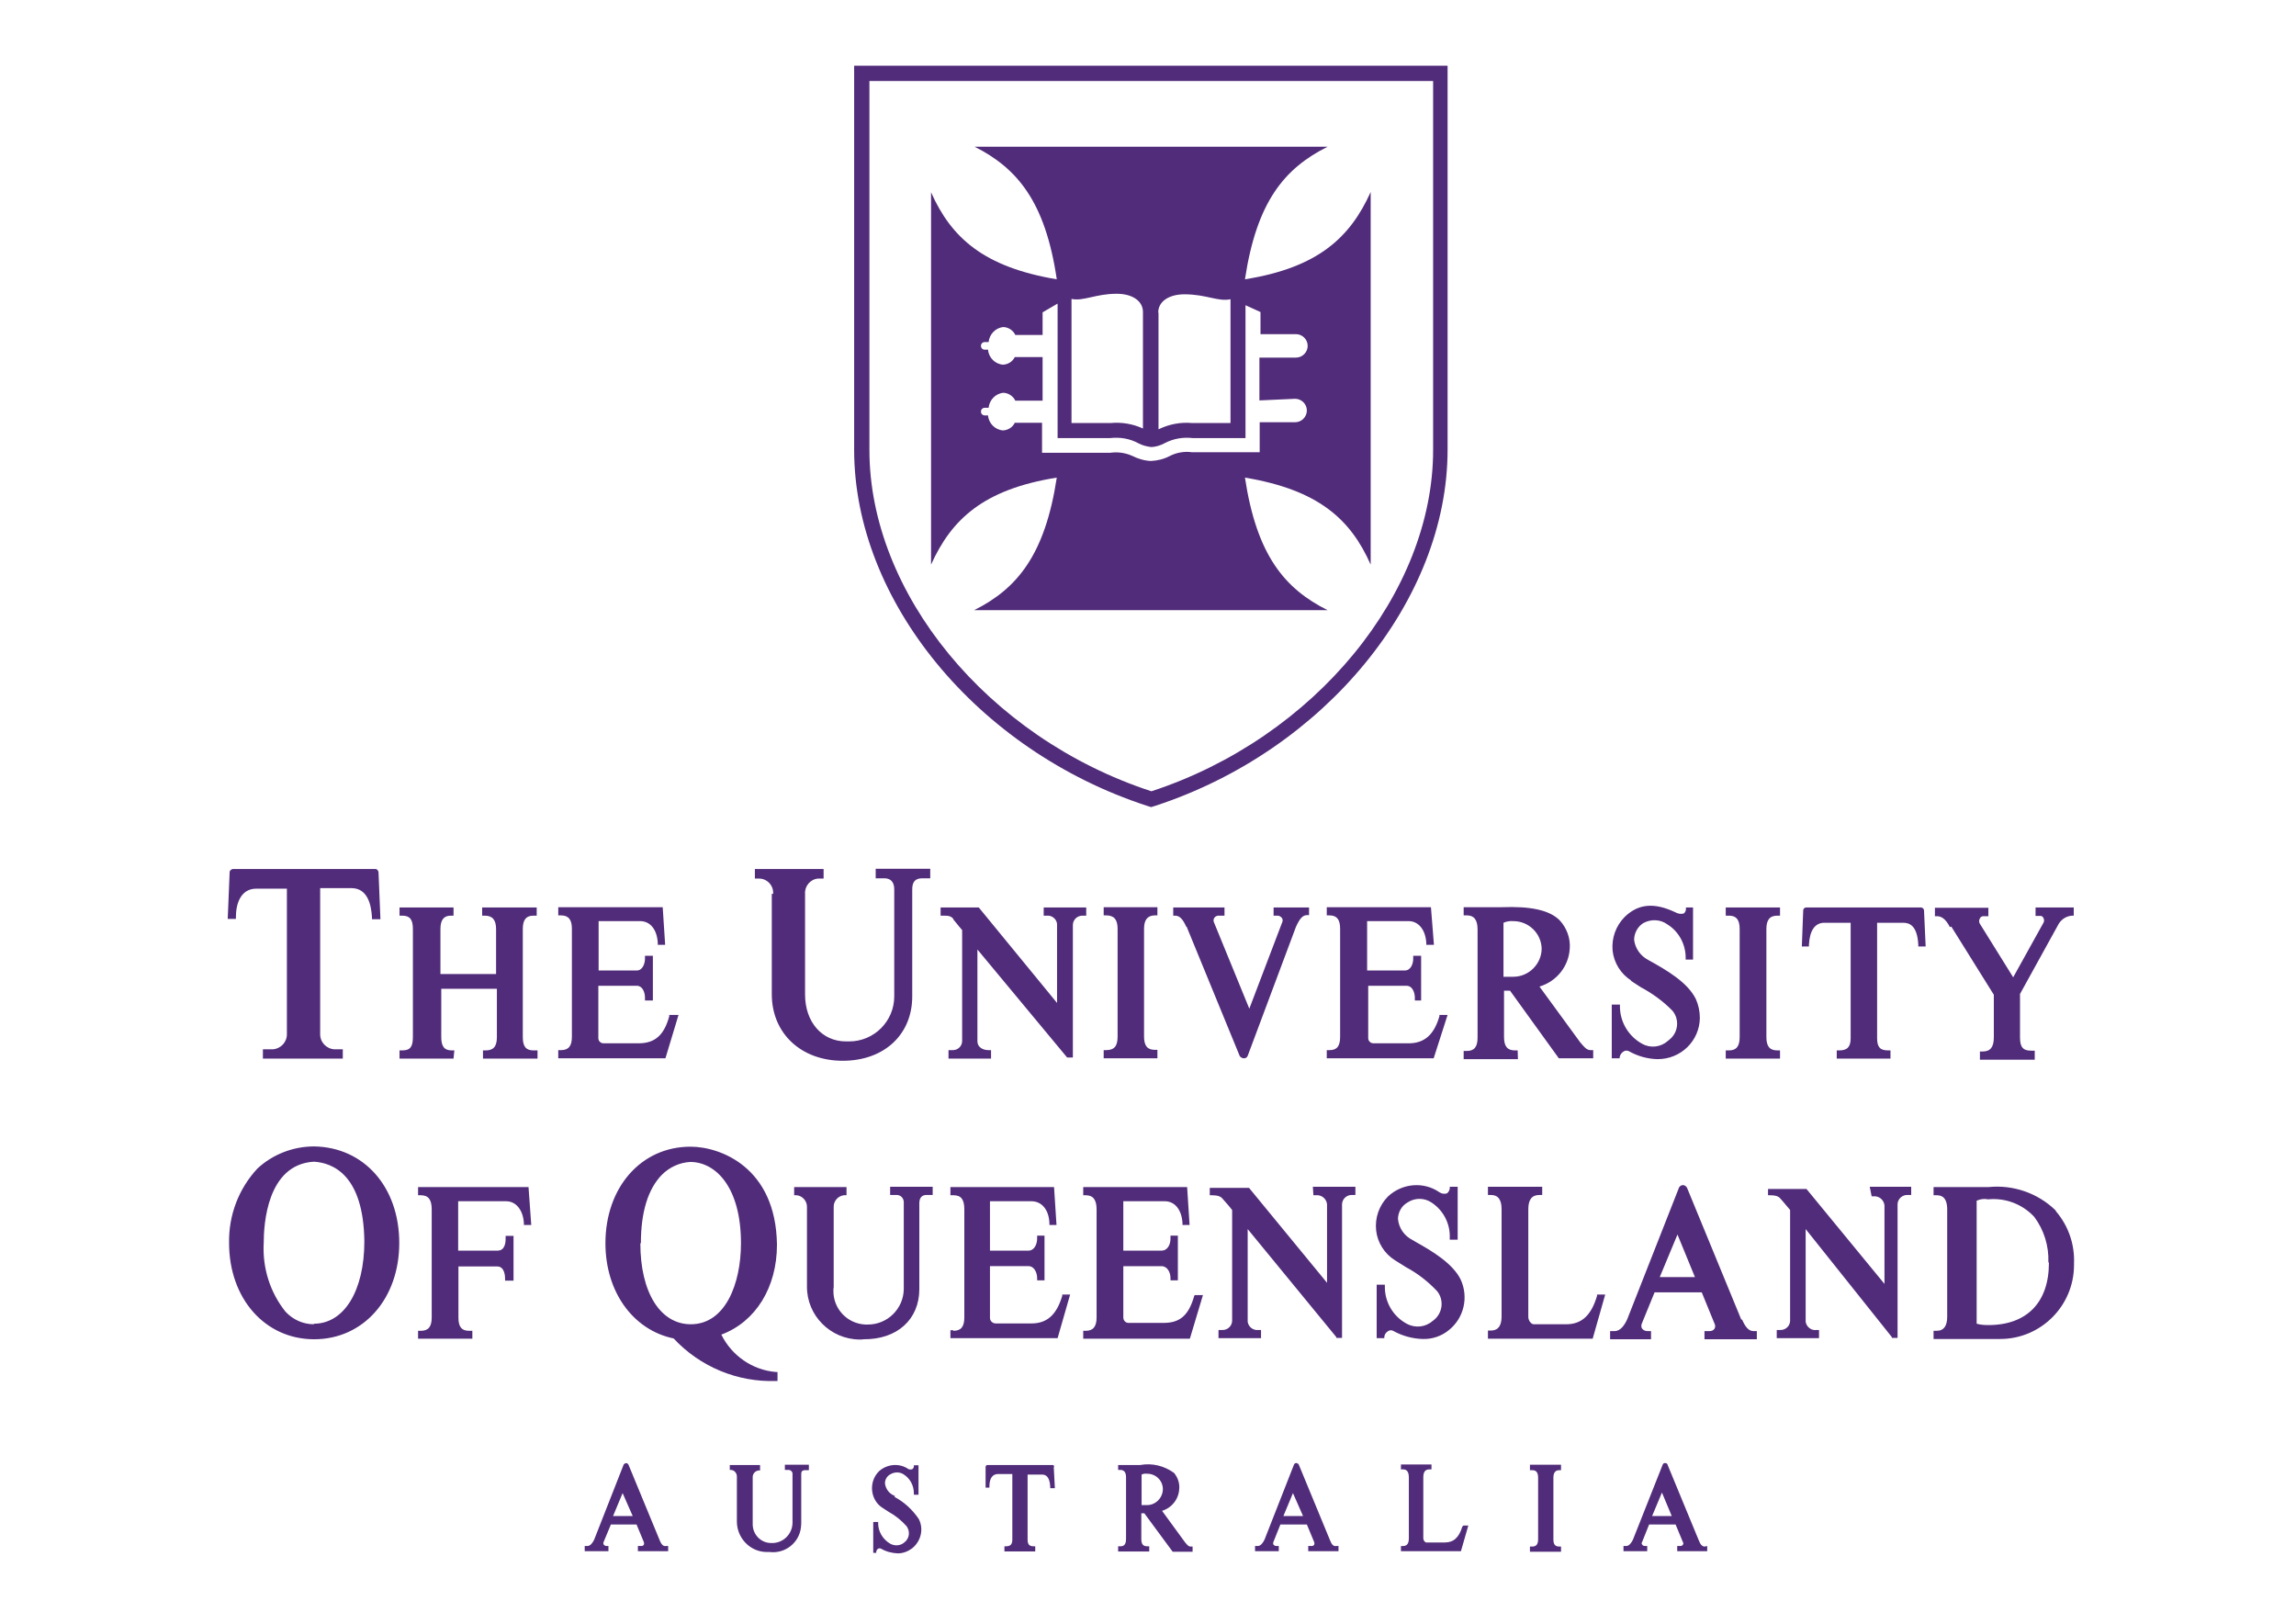 <?xml version="1.0" standalone="no"?>
<!DOCTYPE svg PUBLIC "-//W3C//DTD SVG 1.1//EN" "http://www.w3.org/Graphics/SVG/1.1/DTD/svg11.dtd">
<svg xmlns="http://www.w3.org/2000/svg" xmlns:xlink="http://www.w3.org/1999/xlink" version="1.1" id="Layer_1" x="0px" y="0px" viewBox="0 0 841.9 595.3" style="enable-background:new 0 0 841.9 595.3;" xml:space="preserve" width="841.9" height="595.3">
<style type="text/css">
	.st0{fill:#512C7A;}
</style>
<g>
	<path class="st0" d="M434.5,565.4l-8.4-11.5c3.6-1.1,6.1-4.3,6.3-8l0,0c0.2-2.1-0.5-4.2-1.9-5.9c-3.6-2.6-8-3.7-12.4-2.9H410v1.8   h0.8c1.4,0,2.1,0.9,2.1,2.7v22.6c0,2.4-1.1,2.7-2.1,2.7H410v1.9h11.4v-1.9h-0.7c-1.6,0-2.2-0.8-2.2-2.7v-9.4h1.1l10.4,14.1h7.3V567   h-0.7C435.7,567,435.2,566.2,434.5,565.4z M426.4,545.9c0,3.2-2.6,5.9-5.8,5.9c0,0,0,0-0.1,0h-1.9v-11.2c0.6-0.3,1.3-0.4,1.9-0.3   c3.1-0.1,5.8,2.3,5.9,5.5C426.4,545.7,426.4,545.8,426.4,545.9z M561,539h0.8c1,0,2.2,0.3,2.2,2.7v22.6c0,1.9-0.7,2.7-2.2,2.7H561   v1.9h11.4V567h-0.6c-1.6,0-2.2-0.8-2.2-2.7v-22.6c0-2.4,1.3-2.7,2.2-2.7h0.6v-2H561V539z M386.2,537.1h-24.1   c-0.4,0-0.7,0.3-0.7,0.7v7.6h1.4v-0.5c0-3,1.2-4.5,3.2-4.5h5.2v24c0,1.8-0.7,2.5-2.3,2.5h-0.6v1.9h11.3v-1.9H379   c-1.6,0-2.2-0.7-2.2-2.5v-23.8h5.2c1.3,0,2.9,0.5,3.1,4.5v0.5h1.7l-0.4-7.6C386.6,537.6,386.5,537.3,386.2,537.1z M287.8,538.9h1.3   c0.8,0,1.5,0.6,1.5,1.4c0,0.1,0,0.1,0,0.2v17.9c-0.1,4.1-3.5,7.4-7.6,7.3c-0.1,0-0.3,0-0.4,0c-3.8-0.1-6.7-3.3-6.6-7.1   c0-0.2,0-0.3,0-0.5v-16.6c0-1.2,0.9-2.2,2.1-2.4h0.6v-2h-11.1v1.8h0.5c1.2,0.1,2.1,1.2,2.1,2.4v16.5c0,6.1,4.9,11.2,11,11.2   c0.3,0,0.6,0,1,0c5.7,0.7,10.9-3.4,11.5-9.1c0-0.4,0.1-0.8,0.1-1.3v-18c0-0.7,0-1.6,1.4-1.6h1.4v-2h-8.8L287.8,538.9z M536.2,559.7   c-1.2,4-3.2,5.8-6.4,5.8h-6.8c-0.5,0-1.1-0.8-1.1-1.5v-22.4c0-2,0.7-2.9,2.3-2.9h0.7v-1.8h-11.2v1.8h0.7c0.6,0,2.2,0,2.2,2.9v22.4   c0,2.5-1.2,2.8-2.2,2.8h-0.7v1.9h22l2.7-9.4h-1.8L536.2,559.7z M328.2,548.5l-0.6-0.3c-1.7-0.8-2.9-2.5-3.1-4.4   c0-1.4,0.8-2.7,2-3.3c1.5-0.9,3.4-0.9,4.8,0c2.4,1.5,3.8,4.1,3.8,7v0.5h1.7v-10.8h-1.7v0.4c0,0.4-0.2,0.7-0.5,1   c-0.5,0.2-1,0.2-1.5,0c-3.3-2.3-7.8-1.9-10.8,0.8c-1.9,1.9-2.8,4.5-2.5,7.2c0.3,2.6,1.7,4.9,3.8,6.2l2.3,1.5   c2.4,1.3,4.6,3.1,6.5,5.2c1.4,1.9,1.1,4.5-0.7,5.9c-1.4,1.3-3.5,1.5-5.2,0.6c-2.8-1.6-4.6-4.6-4.5-7.8v-0.2h-1.8v11.3h1.1v-0.4   c0.1-0.5,0.3-0.9,0.7-1.1c0.3-0.2,0.7-0.2,1.1,0c1.9,1.1,4,1.6,6.1,1.7c1.9,0,3.7-0.7,5.2-1.8c3.3-2.6,4.4-7.1,2.5-10.8   c-2.3-3.4-5.3-6.2-8.9-8.1L328.2,548.5z M487.7,564.7l-11.4-27.6c-0.1-0.3-0.4-0.6-0.8-0.7c-0.4-0.1-0.8,0.1-1,0.5l-10.8,27.5   c-0.5,1.1-1.4,2.4-2.5,2.4h-1v1.9h8.7v-1.9H468c-0.4,0-0.8-0.2-1.1-0.6c-0.1-0.3-0.1-0.6,0-0.8l2.6-6.5h9.7l2.7,6.5   c0.1,0.3,0.1,0.6,0,0.9c-0.2,0.3-0.5,0.5-0.9,0.5h-1.3v1.9h11.1v-1.9H490C489,567,488.3,566.3,487.7,564.7z M477.8,555.8h-7.2   l3.5-8.4L477.8,555.8z M625.1,567c-0.9,0-1.6-0.7-2.2-2.3l-11.4-27.6c0,0,0-0.6-0.8-0.7c-0.4-0.1-0.8,0.1-1,0.5l-10.9,27.5   c-0.5,1.1-1.4,2.4-2.5,2.4h-1v1.9h8.7v-1.9h-0.8c-0.5,0-0.9-0.2-1.1-0.6c-0.2-0.3-0.2-0.6,0-0.8l2.6-6.5h9.7l2.7,6.5   c0.2,0.3,0.2,0.6,0,0.9c-0.2,0.3-0.5,0.5-0.9,0.5h-1.2v1.9H626v-1.9L625.1,567z M613,555.8h-7.2l3.6-8.6L613,555.8z M241.9,564.7   l-11.4-27.6c-0.1-0.3-0.4-0.6-0.8-0.7c0,0-0.6,0-1,0.5l-10.8,27.5c-0.5,1.1-1.4,2.4-2.5,2.4h-1v1.9h8.7v-1.9h-0.7   c-0.4,0-0.8-0.2-1.1-0.6c-0.1-0.3-0.1-0.6,0-0.8l2.7-6.5h9.4l2.7,6.5c0.1,0.3,0.1,0.6,0,0.9c-0.2,0.3-0.5,0.5-0.9,0.5h-1.3v1.9   h11.1v-1.9h-0.8c-0.9,0.2-1.7-0.5-2.3-2.1H241.9z M232,555.8h-7.2l3.5-8.4L232,555.8z M597.9,359.5l3.7,2.4   c4.3,2.3,8.3,5.2,11.7,8.7c2.6,3.2,2.1,7.9-1.1,10.5c-0.2,0.2-0.4,0.3-0.6,0.5c-2.6,2.3-6.3,2.8-9.4,1.1c-5-2.7-8.2-8-8.2-13.7   v-0.7H591V388h2.9v-0.5c0.2-0.9,0.8-1.7,1.6-2.1c0.5-0.3,1.2-0.3,1.8,0c3.2,1.8,6.7,2.8,10.4,2.9c8.5,0.1,15.5-6.6,15.6-15.1   c0-2.4-0.5-4.8-1.5-7c-3-6-10.4-10.4-17.5-14.3c-2.8-1.5-4.7-4.2-5.1-7.3c0-2.5,1.3-4.9,3.4-6.2c2.8-1.5,6.2-1.4,8.8,0.5   c4.2,2.6,6.7,7.3,6.7,12.2v0.7h2.7v-19.1h-2.6v0.6c0,0.6-0.3,1.2-0.8,1.6c-1,0.3-2.1,0.1-3-0.4c-7.8-3.7-13.6-3.2-18.6,1.6   c-3.3,3.3-4.9,7.8-4.5,12.4c0.5,4.5,3,8.6,6.9,11 M530.8,372.1h-3v0.5c-2,6.9-5.6,9.9-11.3,9.9h-12.9c-1,0-1.9-0.8-1.9-1.9   c0,0,0,0,0-0.1v-19.1h14c2.4,0,3.1,2.8,3.1,4.4v1h2.3v-16.4h-2.9v1.1c0,1.7-0.8,4.3-3.1,4.3h-13.8v-18.1h15.2c3.6,0,6.2,3.1,6.5,8   v0.7h2.8l-1.1-13.8h-38.2v3h1c2.7,0,3.9,1.5,3.9,4.9v39.6c0,3.4-1.1,4.9-3.9,4.9h-1v3h39.2L530.8,372.1z M652.7,385.1h-1   c-2.8,0-4-1.5-4-4.9v-39.6c0-3.3,1.2-4.9,4-4.9h1v-3h-19.9v3h1.2c2.7,0,3.9,1.5,3.9,4.9v39.6c0,3.4-1.2,4.9-3.9,4.9h-1.2v3h19.9   V385.1z M166.6,385.1h-1c-2.7,0-3.8-1.5-3.8-4.9v-17.7h20.4v17.7c0,3.4-1.2,4.9-4.1,4.9h-1v3h20v-3h-1.5c-2.8,0-3.9-1.5-3.9-4.9   v-39.6c0-3.4,1.2-4.9,3.9-4.9h1.2v-3h-20v3h1c2.8,0,4.1,1.6,4.1,4.9v16.5h-20.4v-16.5c0-3.3,1.2-4.9,3.8-4.9h1v-3h-19.8v3h1   c2.8,0,3.9,1.4,3.9,4.9v39.6c0,3.6-1,4.9-3.9,4.9h-1v3h19.8L166.6,385.1z M248.8,372.1h-3.4v0.5c-1.9,6.9-5.2,9.9-11.3,9.9h-12.8   c-1,0-1.9-0.8-1.9-1.9c0,0,0,0,0-0.1v-19.1h14.1c2,0,3,2.2,3,4.4v1h2.9v-16.4h-2.9v1.1c0,1.8-0.9,4.3-3,4.3h-14v-18.1h15.2   c3.7,0,6.2,3,6.5,8v0.7h2.7l-0.9-13.8h-38.3v3h1c2.8,0,4,1.6,4,4.9v39.6c0,3.4-1.2,4.9-4,4.9h-1v3h39.3L248.8,372.1z M715.5,339.7   l15.6,25v15.6c0,3.5-1.2,5.2-4.1,5.2h-1v3h20.1v-3.3h-1.3c-3,0-4.1-1.3-4.1-4.8v-16l13.8-25c1-2.1,2.9-3.5,5.2-3.7h0.7v-3h-14v3.1   h2c0.4,0.1,0.8,0.4,0.9,0.8c0.3,0.5,0.3,1.2,0,1.7l-11.1,20l-12.2-19.6c-0.4-0.6-0.4-1.4,0-2c0.2-0.5,0.7-0.8,1.2-0.8h1.9v-3.1   h-19.6v3.1h0.7c1.3,0,3,0.5,4.8,4 M349.5,337c0.7,0.8,1.2,1.5,1.8,2.2l1.5,1.8v40.8c-0.1,1.9-1.7,3.3-3.6,3.2c-0.1,0-0.2,0-0.2,0   h-1.2v3.1h15.6V385h-1c-2,0-4-1.1-4-3.2v-33.7l32.9,39.6l0,0h2.1V339c0.1-2,1.8-3.4,3.7-3.3c0.1,0,0.1,0,0.2,0h1v-3h-15.6v3h1.1   c1.9-0.2,3.6,1.2,3.8,3c0,0.1,0,0.2,0,0.3v28.7l-28.7-35h-14v3h0.7c2,0,3.2,0,4.1,1.4 M435.1,339.7l19.5,47.5l0,0   c0.4,0.5,0.9,0.8,1.6,0.8l0,0c0.6,0,1.1-0.4,1.3-0.9l17.7-47.3c1.4-3.1,2.5-4.3,4.1-4.3h0.7v-2.8h-13v3h1.5c0.6,0,1.2,0.4,1.6,0.9   c0.3,0.5,0.3,1.2,0,1.7l-12,31.5l-12.9-31.5c-0.3-0.5-0.3-1.2,0-1.7c0.3-0.5,0.8-0.8,1.4-0.9h2.4v-3h-18.8v3h0.7   c1.6,0,2.8,1.2,4.1,4.1 M283,327.7v36.8c0,14.4,10.8,24.4,26,24.4c15.2,0,25.5-9.6,25.5-23.6v-39.3c0-2.8,1.2-4,3.7-4h2.9v-3.5h-20   v3.5h3.2c2.3,0,3.6,1.4,3.6,4v39.3c0,9.1-7.4,16.5-16.5,16.5c-0.4,0-0.8,0-1.2,0c-8.8,0-15-7.1-15-17.2v-36.9   c-0.2-2.9,2-5.4,4.8-5.6c0.1,0,0.3,0,0.4,0h1.6v-3.5h-25.2v3.5h1.5c2.9,0,5.2,2.3,5.2,5.2c0,0.1,0,0.3,0,0.4 M424.4,384.9h-0.9   c-2.8,0-4-1.5-4-4.9v-39.5c0-3.3,1.3-4.9,4-4.9h0.9v-3h-19.7v3h0.9c2.9,0,4.2,1.5,4.2,4.9v39.6c0,3.4-1.2,4.9-4.2,4.9h-0.9v3h19.7   V384.9z M704.4,332.7h-42.2c-0.6,0.1-1,0.5-1,1.1l-0.5,13.2h2.6v-0.7c0.3-5.2,2.2-8,5.7-8h9.6v42.3c0,3.2-1.2,4.5-4.2,4.5h-0.9v3   h19.7v-3h-0.9c-2.9,0-4-1.2-4-4.5v-42.3h9.5c2.2,0,5.2,0.8,5.6,8v0.7h2.7l-0.6-13.2c0-0.6-0.5-1-1-1.1 M551.3,338.3   c1.1-0.5,2.4-0.7,3.6-0.6c5.6,0,10.2,4.4,10.4,10c0,5.7-4.7,10.4-10.4,10.4h-3.6V338.3z M556.5,385.1h-1c-2.8,0-4-1.5-4-4.9v-17   h2.2l17.9,24.8h12.6v-3h-1c-1.5,0-2.5-1.4-3.8-2.9l-14.9-20.4c6.3-1.9,10.7-7.4,11.1-13.9c0.3-3.8-1.1-7.6-3.7-10.4   c-3.8-3.8-10.8-5.2-21.2-4.8h-14v3h1.2c2.6,0,3.9,1.6,3.9,5.2v39.6c0,3.4-1.2,4.9-3.9,4.9h-1.2v3h19.9L556.5,385.1z M193.8,435.2   h-40.5v3h1c2.8,0,4,1.6,4,5.2V483c0,3.4-1.2,4.9-4,4.9h-1v2.9h19.9v-2.9h-1.2c-2.7,0-3.9-1.4-3.9-4.8v-18.8h14.2   c2.8,0,2.9,3.7,2.9,4.4v0.8h3.1v-16.4h-2.9v1.1c0,0.7,0,4.3-2.9,4.3H168v-18.1h17.6c3.6,0,6.2,3.2,6.5,8v0.7h2.7L193.8,435.2z    M349.5,487.7h-1v2.9h39.3l4.6-16h-2.9v0.5c-2.1,7-5.6,10.1-11.3,10.1h-13.1c-1.1,0-2.1-0.9-2.1-2c0,0,0-0.1,0-0.1v-18.9h14.2   c1.9,0,3.1,2.2,3.1,4.4v0.8h2.7V453h-2.7v1.1c0,2.1-1.1,4.4-3.1,4.4H363v-18.1h15.2c3.8,0,6.4,3.1,6.6,8v0.7h2.6l-0.9-13.9h-38v3   h1.1c2.8,0,4,1.5,4,5.2v39.6c0,3.4-1.2,4.9-4,4.9 M481.6,438.2h1c2-0.2,3.8,1.3,4,3.3v28.8L458,435.5l0,0h-14.4v2.7h0.7   c2.2,0,3.3,0.4,4,1.3l0.8,0.9c0.9,1,1.6,1.8,2.7,3.2v40.7c-0.1,2-1.8,3.4-3.7,3.3c-0.1,0-0.1,0-0.2,0h-1.1v3h15.6v-3h-1   c-1.9,0.2-3.6-1.1-3.9-3c0-0.1,0-0.2,0-0.3v-33.7l32.5,39.6v0.3h2.1v-49.1c0.1-1.9,1.8-3.4,3.7-3.3c0,0,0.1,0,0.1,0h1.1v-3h-15.6   L481.6,438.2z M585.6,474.6v0.5c-2.1,7.1-5.6,10.4-11.3,10.4h-11.9c-1,0-2-1.4-2-2.7v-39.5c0-3.5,1.3-5.2,4.1-5.2h1v-3h-19.9v3h1.1   c2.6,0,3.9,1.7,3.9,5.2v39.3c0,4.5-2.2,5.2-3.9,5.2h-1.1v3h38.4l4.6-16.2H585.6z M751.3,463c0,14.5-8.1,22.8-22.2,22.8   c-1.5,0-2.9-0.1-4.3-0.5v-45.1c1.3-0.6,2.8-0.8,4.2-0.5c6.3-0.6,12.5,1.7,16.9,6.4c3.6,4.8,5.4,10.7,5.2,16.6 M753.7,443.7   c-6.5-6.3-15.5-9.4-24.5-8.5H709v3h1.1c1.7,0,3.9,0.6,3.9,5.2v39.3c0,3.4-1.2,5.2-3.9,5.2H709v3h24.4c15,0,27.1-12.2,27.1-27.1   c0-0.2,0-0.4,0-0.5c0.3-7-2-13.8-6.6-19.2 M608.6,468.2l6.5-15.6l6.4,15.6H608.6z M638.5,483.8l-19.8-48.1c-0.2-0.6-0.7-1-1.3-1.2   c-0.7-0.1-1.3,0.2-1.7,0.8l-19,48.3c-0.9,2-2.4,4.4-4.6,4.4h-1.7v3h15v-3h-1.4c-0.8,0-1.6-0.4-2-1.1c-0.2-0.5-0.2-1.1,0-1.6   l4.7-11.5H624l4.7,11.5c0.3,0.6,0.3,1.2,0,1.8c-0.4,0.6-1,0.9-1.7,0.9H625v3h19.2v-3h-1.3c-1.6,0-2.9-1.4-4.1-4.2 M686.3,438.6h0.7   c2-0.2,3.8,1.3,4,3.3v28.8l-28.6-34.8l0,0h-14.1v2.3h0.7c2.1,0,3.2,0.4,3.9,1.3l0.8,0.9l2.7,3.2v40.7c-0.1,2-1.8,3.4-3.7,3.3   c-0.1,0-0.1,0-0.2,0h-1v3H667v-3h-0.9c-1.9,0.3-3.7-1.1-4-3c0-0.1,0-0.2,0-0.3v-33.7l31.6,39.6v0.3h2.1v-49.1   c0.1-1.9,1.8-3.4,3.7-3.3c0,0,0.1,0,0.1,0h1.2v-3h-15.2L686.3,438.6z M437.9,475.1c-2,7.1-5.2,9.9-11.2,9.9h-12.9   c-1.1,0-1.9-0.9-1.9-2c0,0,0-0.1,0-0.1v-18.7h14c2.1,0,3.3,2.2,3.3,4.4v0.8h2.7V453h-2.7v1.1c0,2.1-1,4.4-3.3,4.4h-14v-18.1h15.2   c3.7,0,6.2,3.1,6.5,8v0.7h2.6l-0.9-13.9h-38.1v3h0.9c2.7,0,4,1.6,4,5.2v39.6c0,3.3-1.2,4.9-4,4.9h-0.9v2.9h39.1l4.8-16h-3   L437.9,475.1z M235,455.8c0-11.6,2.7-20,7.7-25.1c2.8-2.8,6.5-4.5,10.4-4.7l0,0c9.3,0,18.6,9.2,18.6,29.8   c0,14.8-5.7,29.7-18.4,29.7c-11.2,0-18.5-11.7-18.5-29.7 M284.4,506.3h0.7V503h-0.6c-8.6-0.7-16.2-6-20-13.7   c12.6-4.7,20.4-17.3,20.4-33c-0.4-28.4-20.8-35.9-31.7-35.9l0,0c-18.2,0-31.2,15-31.2,35.4c0,17.8,10.1,31.8,25,34.9   c9.7,10.4,23.4,16.1,37.6,15.6 M337.1,472.6v-31.5c0-1.9,0.9-3,2.6-3h2.3v-3h-15.6v3h2.2c1.5-0.1,2.7,1,2.8,2.5c0,0.2,0,0.3,0,0.5   v31.5c-0.1,7.3-6.1,13.1-13.3,13c-0.3,0-0.5,0-0.8,0c-6.7-0.3-11.9-5.9-11.7-12.6c0-0.3,0-0.7,0.1-1v-29.4   c-0.1-2.2,1.5-4.1,3.7-4.4h1v-3h-19.2v2.2v0.8h0.9c2.2,0.2,3.9,2.2,3.8,4.4v29c-0.1,10.7,8.6,19.4,19.3,19.5c0.5,0,1,0,1.5-0.1   C329,491.1,337.1,483.7,337.1,472.6 M115.1,485.5L115.1,485.5c-4,0-7.7-1.7-10.4-4.6c-5.7-7.1-8.5-16.1-8-25.2   c0-6.8,1.2-28.8,18.4-29.8c6.8,0.4,18.2,4.7,18.5,29.2c0,18.1-7.4,30.2-18.5,30.2 M115.2,420.3c-7.7,0-15.2,2.9-20.8,8.1   c-6.9,7.4-10.6,17.2-10.4,27.3c0,20.4,13.2,35.3,31.2,35.3s31.2-14.8,31.2-35.3S133.5,420.6,115.2,420.3 M535.6,469.1   c-2.9-5.9-10.4-10.4-16.5-13.8l-1-0.6c-3.1-1.5-5.2-4.4-5.5-7.9c0.1-2.5,1.4-4.8,3.6-6c2.6-1.7,6-1.7,8.6,0c4.4,2.8,7,7.8,6.8,13   v0.7h2.9v-19.4h-2.9v0.6c-0.1,0.7-0.4,1.3-1,1.8c-0.9,0.3-1.9,0.2-2.8-0.4c-5.8-4-13.6-3.3-18.8,1.5c-3.3,3.3-4.9,7.9-4.4,12.5   c0.5,4.5,3.1,8.6,7,11l4,2.5c4.3,2.3,8.1,5.3,11.4,8.8c2.6,3.3,2,8.1-1.4,10.7c-0.1,0.1-0.2,0.1-0.3,0.2c-2.6,2.3-6.4,2.7-9.5,1   c-5-2.7-8.1-8-8-13.7V471h-3v19.6h2.8v-0.5c0.1-0.9,0.6-1.6,1.4-2.1c0.6-0.4,1.4-0.4,2,0c3.3,1.8,7,2.8,10.7,2.9   c3.4,0.1,6.8-1,9.5-3.2c5.6-4.4,7.4-12.1,4.4-18.6L535.6,469.1z M138.8,319.9c0-0.6-0.5-1.3-1.1-1.3h-52c-0.7-0.1-1.4,0.4-1.5,1.1   c0,0.1,0,0.1,0,0.2l-0.7,17h3v-0.7c0-4.8,1.7-10.4,7.5-10.4h11.2v53.2c0.1,3-2.2,5.5-5.2,5.7h-3.6v3.4h29.3v-3.4h-3.1   c-3-0.2-5.3-2.7-5.2-5.7v-53.4h11.4c5.9,0,7.3,5.8,7.6,10.7v0.7h3.1L138.8,319.9z"/>
	<g>
		<path class="st0" d="M313.2,164.9c0,55.3,45.1,110.2,107.3,130.5l1.6,0.5l1.6-0.5c62-20.3,107.1-75.3,107.1-130.5V24.1H313.2    V164.9z M318.8,29.7h206.7v135.3c0,52.2-43.2,105.4-103.3,125.1c-60.3-19.7-103.4-72.9-103.4-125.1V29.7z"/>
		<path class="st0" d="M456.5,102.4c4.3-28.5,14.5-40.7,30.3-48.6H357.4c15.6,7.9,25.9,20.1,30.1,48.6    c-26.9-4.5-38.7-15.3-46.1-31.9v136.5c7.5-16.6,19.2-27.6,46.1-31.9c-4.3,28.3-14.5,40.7-30.3,48.6h129.6    c-15.8-7.9-26-20.2-30.3-48.6c26.9,4.5,38.7,15.2,46.1,31.9V70.4C495.1,87,483.4,98.1,456.5,102.4z M424.7,114.6    c0-4.2,4.1-6.7,9.6-6.7c8.1,0,12.4,2.8,16.9,1.8v45.4h-14c-4.3-0.4-8.5,0.4-12.4,2.3V114.6z M392.9,109.6    c4.5,0.9,8.8-1.9,16.6-1.9c5.5,0,9.6,2.5,9.6,6.7v42.7c-3.7-1.7-7.8-2.4-11.9-2h-14.3V109.6z M474.9,146.2c2.3,0,4.3,1.9,4.3,4.3    c0,2.3-1.9,4.3-4.3,4.3h-13v11h-24.8c-2.8-0.4-5.7,0.1-8.2,1.4c-2.1,1.1-4.5,1.7-6.9,1.8c-2.4-0.1-4.7-0.8-6.9-1.9    c-2.5-1.1-5.3-1.5-8-1.1h-25v-11h-10c-0.8,1.7-2.5,2.7-4.3,2.8c-2.9-0.2-5.3-2.6-5.5-5.5h-1.2c-0.8,0-1.4-0.6-1.4-1.4    c0-0.8,0.6-1.4,1.4-1.4h1.4c0.3-2.9,2.6-5.3,5.5-5.5c1.8,0.1,3.5,1.2,4.3,2.9h10v-16h-10.2c-0.8,1.7-2.5,2.7-4.3,2.8    c-2.9-0.2-5.3-2.6-5.5-5.5h-1.2c-0.8,0-1.4-0.6-1.4-1.4c0-0.8,0.6-1.4,1.4-1.4h1.4c0.3-2.9,2.6-5.3,5.5-5.5    c1.8,0.1,3.5,1.2,4.3,2.9h10v-8.3l5.5-3.2v49.3h19.3c3.6-0.4,7.2,0.2,10.3,1.9c1.5,0.8,3.1,1.2,4.8,1.4c1.7-0.1,3.3-0.6,4.8-1.4    c3.2-1.7,6.8-2.3,10.3-1.9h19.4v-48.7l5.5,2.5v8.1h13c2.3,0,4.3,1.9,4.3,4.3c0,2.3-1.9,4.3-4.3,4.3h-13.4v15.7L474.9,146.2z"/>
	</g>
</g>
</svg>